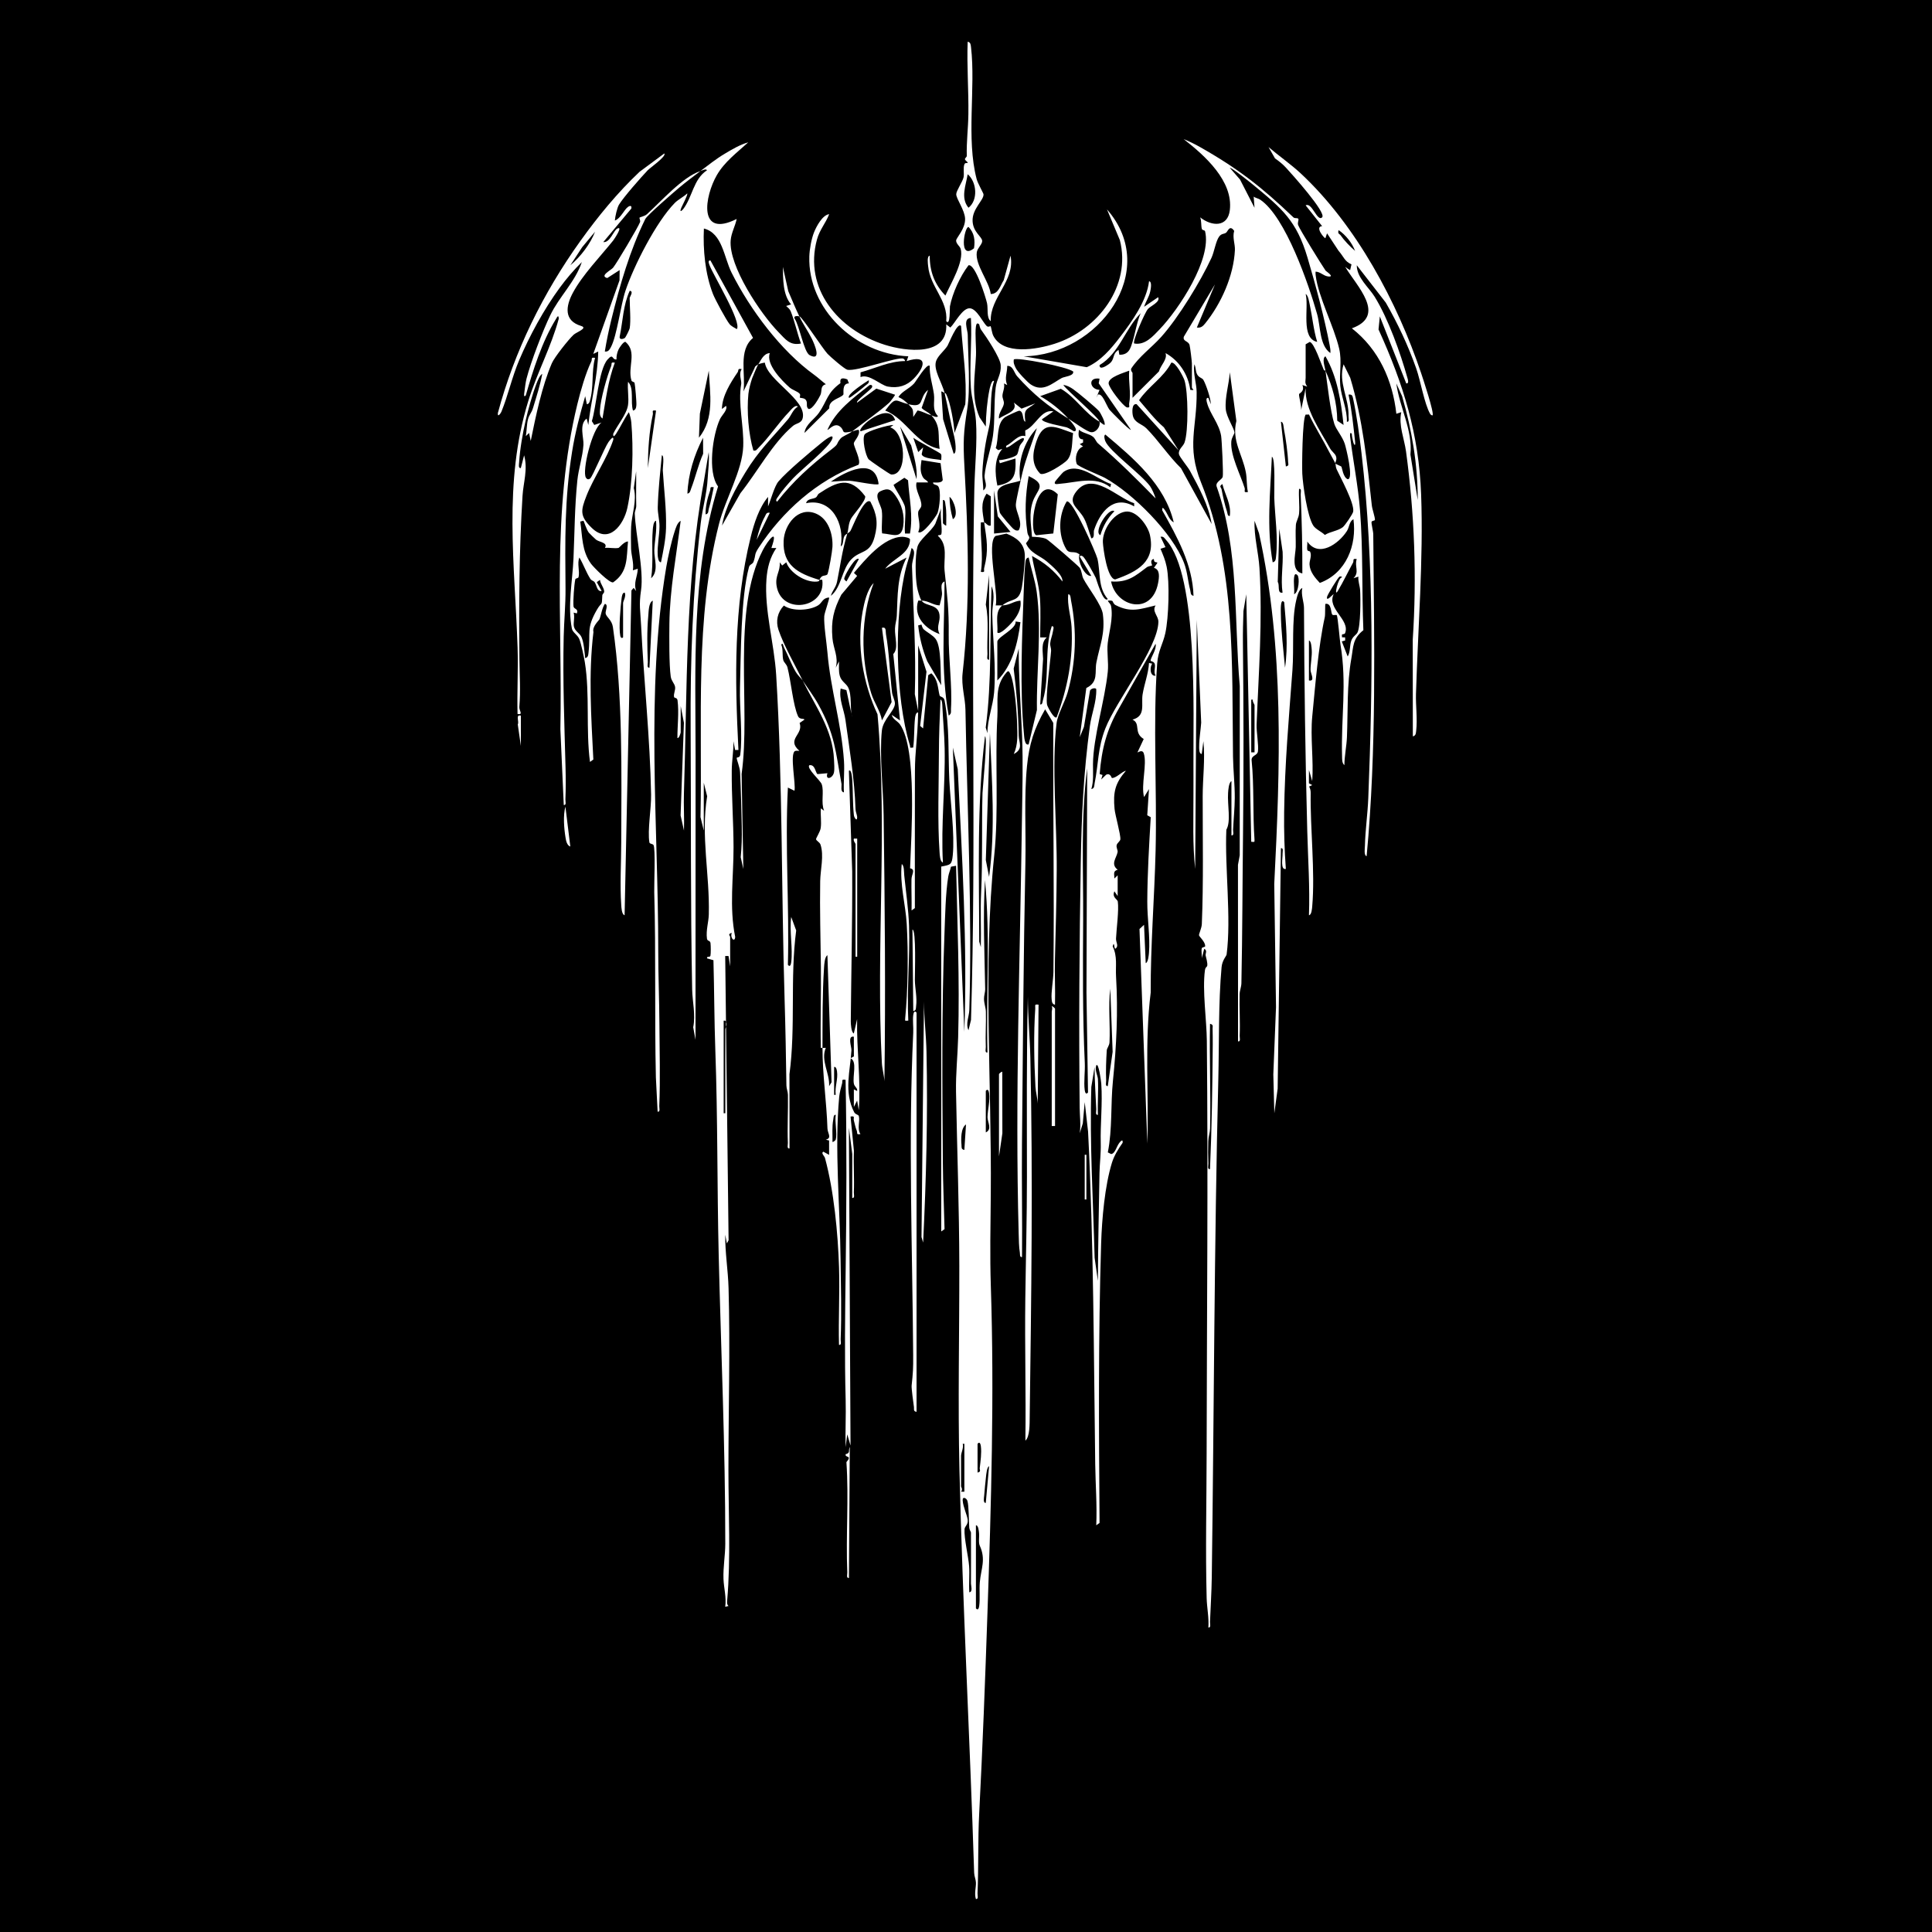 <svg viewBox="0 0 2048 2048" xmlns:xlink="http://www.w3.org/1999/xlink" version="1.1" xmlns="http://www.w3.org/2000/svg" data-sanitized-data-name="Шар_1" data-name="Шар_1" id="_Шар_1">
  
  <rect x="0" y="0" width="2048" height="2048" fill="#808080" stroke="none"/>
  
  <defs>
    <style>
      .st0 {
        fill: #fff;
      }

      .st1 {
        fill: none;
      }

      .st2 {
        clip-path: url(#clippath-1);
      }

      .st3 {
        clip-path: url(#clippath);
      }
    </style>
    <clipPath id="clippath">
      <rect height="2155" width="1910" y="-54" x="69" class="st1"></rect>
    </clipPath>
    <clipPath id="clippath-1">
      <rect height="2155" width="1910" y="-54" x="69" class="st1"></rect>
    </clipPath>
  </defs>
  <g>
    <rect height="2047" width="2047" y=".5" x=".5"></rect>
    <path d="M2047,1v2046H1V1h2046M2048,0H0v2048h2048V0h0Z"></path>
  </g>
  <g class="st3">
    <g class="st2">
      <path d="M1418.99,265.95c5.36,6.14,6.41,11.25,13.62,14.31l-1.4,6.01c-.28.33-4.48-2.74-5.22-3.38l-6.99-16.93Z"></path>
      <path d="M847.5,335.36c3.01.92,24.43,34.03,29.75,39.74,2.92,3.13,17.85,16.03,20.86,16.8,9.4,2.4,53.76-14.17,59.5-11.72.8.34,2.23,2.25,1.74,2.57-16.45.06-31.58,7.71-47.14,11.94l-.03,5.02c9.18-3.81,21.31,8.68,28.9,10.07,11.02,2.02,20.14-.81,27.69-8.57,11.51-11.83,15.65-25.96-7.66-18.44l1.73-5.06c-56.22-2.51-106.63-50.2-104.92-105.9.23-7.59,2.2-18.6,5.01-25.6,2.59-6.46,8.97-18.32,16.01-19.18-3.69,9.68-10.06,16.36-12.92,26.85-14.12,51.85,22.31,95.97,71.99,111.64,22.54,7.11,66.85,12.56,65.05-21.68l4.33,3.36c4.99-4.66,12.89-21.14,20.91-20.39,7.24.68,13.65,15.09,17.65,18.79,1.62,1.5,3.91-.08,4.08.13.68.83,1.48,7.28,2.81,9.96,10.57,21.31,46.52,14.64,64.99,8.74,46.44-14.84,81.66-61.77,69.24-109.99l-13.63-32.5c57.29,65.41-9.39,154.71-88.24,155.75l66.83,11.55c14.91-6.66,25.68-19.44,35.29-31.99,12.81-16.73,28.2-38.25,30.72-59.13,3.43.36,1.72,8.54,1.31,10.59-1.21,5.98-4.78,10.85-6.55,16.49l14.85-10.15c2.67,4.93-8.02,9.32-10.76,12.42-3.33,3.78-16.74,34.57-14.59,36.65,11.58,2.04,19.95-7.72,27.11-15.2,20.25-21.15,55.33-74.28,48-103.81-.31-1.24-2.98-.96-3.38-2.38-1.03-3.69-.24-8.55-1.81-12.33,12.3,9.8,29.26,10.67,31.44-7.62,3.68-30.87-26.32-57.73-48.93-75.32,5.48,2.19,11.79,5.27,16.9,8.16,40.6,22.9,66.29,43.05,99.42,74.78,1.61,1.54,4.47.17,5.22,1.59.73,1.4-1.17,3.83-.13,6.73,1.64,4.58,24.86,42.12,29.11,48.24.38.54,10.45,7.1,2.44,6.06-4.85-.63-8.22-5.04-13.14-5.06-.12,1.35-.02,2.69.14,4.06,2.63,22.33,19.47,54.18,24.87,77.49,3.15,13.59-.08,26.35,1.21,39.47,1.18,12.06,7.41,25.41,6.99,38.1,3.03.4,1.66-3.86,1.73-5.9.63-19.01-11.21-35.95-5.22-55.02l7.03,14.32c13.29,43.94,17.96,89.75,22.88,135.27.43,4,3.5,12.72,3.3,15.33-.08,1.03-3.24.76-3.57,2.11-.43,1.74,1.77,9.81,1.8,13.12,1,113.82,3.65,227.88-7.02,341.23-3.14-.57-1.86-8.63-1.81-11.07.39-16.41,2.92-34.11,3.57-50.59,4.66-118.34,6.6-248.16-7.2-365.56-2.25-19.15-4.95-39.34-8.98-58.17-.64-2.98-1.33-4.31-4.78-3.82,3.44,16.34,5.18,33.28,6.98,49.97.46,4.28-.79,4.55-1.98.22-.78-2.84-1.39-5.75-1.52-8.7-2.35-2.78-1.9,1.95-1.73,3.33,3.17,25.93,8.42,51.83,10.46,77.92,3.25,41.59,1.82,85.09,3.53,126.96-11.57,9.18-10.44,17.03-12.74,29.98-4.85,27.33-3.54,55.28-4.68,83.5-.37,9.25-2.67,19.94-2.69,29.55-2.65-2.12-2.37-6.26-2.46-9.25-1.25-41.29,5.35-76.86-1.73-118.73-.7-4.15-2.81-29.87-3.93-31-.56-.56-3.66.34-4.57-.43-1.91-1.63-.56-12.62-7.41-11.55-.53.63-.07,11.38-.68,14.1-6.82,30.78-10.12,72.81-13.3,105.25-2.13,21.78,1.56,46.44-.03,68.54l-3.46-11.83-.06,14.14,3.56,1.93-3.36,1.55c1.27,2.08,1.72,4.42,1.69,6.81-.55,38.42,4.83,83.51,1.63,120.28-.18,2.05-.65,9.05-3.46,9.32,1.08-29.7-1-59.11-1.78-88.85-2.09-78.99-3.18-158.41-3.48-237.02-.02-6.14-3.43-14.16-1.76-21.16-3.99,2.12-5.55,9.2-6.49,13.17-4.99,21.2-2.29,51.11-3.99,74-3.78,50.86-8.14,99.35-8.8,150.6-.26,20.16.34,40.2,1.81,60.16-6.02,1.41-3.31-11.98-3.49-16.09-.09-2.06,1.32-6.29-1.73-5.9l-3.46,254.87-3.53,26.13-1.07-41.17,2.85-71.3-1.87-130.52c6.33-123.84,10.68-249.93-16.16-371.87l-4.72-13.17c-.67,16.49,4.21,33.88,5.2,49.95,3.42,55.64-.86,110.71-3.02,165.96-.31,7.84,2.42,22.52,1.38,28.68-.73,4.38-6.53,3.88-6.71,8.8,2.84,28.12,1.11,56.39,3.09,84.33.24,3.4-.25,2.66-3.45,2.53l-5.27-262.37-3,17.82c-.37,11.22-.67,22.58-.55,33.88.69,67.44.92,133.87.12,201.48-.62,52.41-.62,105.81-1.73,159.1-.08,4-1.79,7.71-1.89,11.71-.38,14.66.69,29.45.07,44.1-.09,2.06,1.32,6.3-1.73,5.9l-.09-187.12,1.87-10.18.04-179.43c-6.16-70.63-.52-143.81-24.58-211.68-1.18-4.92,5.71-6.79,6.54-10.22.76-3.12-1.01-39.24-1.72-43.36-2.29-13.16-11.75-23.13-14.88-34.69-.45-1.66-1.76-5.94,1.33-5.51l2.64,6.78c.02-5.83-5.02-20.82-7.89-25.8-1.29-2.23-4.67-2.23-6.62-5.87-1.85-3.46-1.21-7.55-2.97-10.69-1.56,9.58,2.34,20.02,2.45,29.46.42,37.57-10.93,57.09,4.64,95.76,36.87,91.53,32.66,192.37,33.9,290.46.18,14.41,1.95,29.36,1.86,44.04-.07,10.7-1.29,22.8-1.77,33.79-.09,2.08,1.32,6.28-1.75,5.9v-57.56c-2.91,1.51-3.37,9.7-3.57,12.63-.84,12.61,3.28,30.17-1.83,38.88-1.77,39.83,5.39,93.6.28,132.26-.22,1.69-4.68,6.11-5.34,13.47-3.43,37.95-2.5,80.11-3.45,118.53-4.37,176.2-4.53,352.42-6.93,528.08-.22,15.86-1.27,31.53-1.88,47.44-.08,2.05,1.3,6.3-1.73,5.9.72-10.5-1.54-20.84-1.82-31.21-1.34-50.51-.1-102.27-.03-152.39.21-147,1.68-291.74.22-438.49-.22-22.06-4.9-53.21-2.02-74.62.83-6.19,4.86.05.79-15.46-.58-2.2,2.19-5.35-1.54-7.27l-2.59,10.14c.4-3.35-.79-7.6,0-10.71.33-1.31,3.49-1.13,3.56-2.1.32-4.75-6.31-10.13-6.49-11.7-.17-1.53,2.81-7.59,2.98-11.82,1.83-45.14.87-90.32.91-135.49.02-19.44,2.73-38.93.75-58.39l-1.75,13.52c-3.16-.06-2.72-6.39-2.72-8.37-.02-7.91,1.62-16.89,2.14-24.85l-4.67-108.96-1.71,264.07c-2.87-26-1.77-52.53-1.84-78.78-.03-10.57.09-21.37,0-32.02-.42-51.8,5.38-199.96-28.91-237.78-1.75-1.93-2.68-4.19-5.96-3.52l5.22,11.01-5.26,1.7c2.75,6.7,5.05,11.83,6.52,19.08,3.35,16.45,2.18,53.99-1.43,70.45-2.54,11.57-7.64,18.48-8.63,32.26-4.59,63.44-.09,133.98-1.66,198.26-1.23,50-5.4,100.31-5.2,150.43-6.62,53.05-1.9,106.68-3.56,160.07l-8.31-227.49,4.81-4.42,1.78,40.62c2.61-.78,3.27-8.73,3.46-11.02,1.35-16.65-1.88-36.6-1.8-54.22.14-30.19,1.93-59.81,3.67-89.45l-3.7-2.09,1.83-27.73-5.21,8.46c-3.48-12.86,3.44-34.78-.29-46.27-1.57-4.84-6.28-.68-6.7-1.12l6.62-14.17c-11.13-6.69-2.82-16.33-11.9-20.53,14.4-3.88,8.99-16.29,10.73-26.87,1.87-11.32,6.09-21.59,6.78-33.23l3.45.81c-2.69,2.99-2.79,13.6,3.52,12.72-2.34-4-.06-8.6-.75-11.97-.75-3.67-4.64-2.96-4.55-4.13.25-3.19,6.76-12.27,5.29-17.73l-38.72,68.27c-13.16,22.65-18.55,43.93-20.52,69.81l3.02,1.01-1.44,4.77,5.25-5.06c4.67-2.21,5.64,3.47,6.15,3.48,4.68.12,10.51-6.78,14.84-7.7-11.63,13.39-13.7,22.89-12.07,40.43.63,6.74,6.65,27.5,6.14,32.34-.2,1.87-3.27,3.78-3.85,5.85-.79,2.81,1.33,5.48.94,7.6-1.19,6.38-7.78,12.64.08,18.73-5.3,1.41-3.45,4.79-3.47,9.29l3.46-3.37v21.99l-3.46-5.06c-2.88,6.39,3.28,8.42,3.61,10.88,1.26,9.31-1.41,28.73-1.89,39.09-.21,4.42,3.45,8.16-.87,10.96-1.21-.22-.94-9.39-2.67-2.51,5.23,10.8,2.88,20.83,3.57,32.13,2.23,36.94.41,73.76-3.29,110.15-2.59,25.5-.49,51.17-5.44,76.05l3.53,1.78c4.31-.54,5.67-8.09,8.69-11.89,1.15-1.45,4.02-4.79,3.46-.04-4.57,6.48-9,13.61-11.34,21.19-7.55,24.52-10.62,59.67-11.42,85.39-3.05,98.89-2.43,197.44-1.69,296.38l-3.49,2.5c.94-21.61-.81-43.34-1.1-64.88-1.56-116.92-1.63-235-7.57-352.47l-3.55-31.24-2.05,22.57-3.22,10.43c1.3-9.31,0-18.16-.09-27.01-.94-86.75-.33-173.79,1.18-260.49.88-50.29,2.88-93.72,9.61-143.97,1.75-13.1,7.19-25.69,6.79-39.14-.27-2.14-6.47-.95-6.72,1.97l-6.33,37.88-4.46,10.92,6.97-52.12c13.26-6.42,8.67-16.94,10.72-27.24,3.71-18.65,9.42-30.12,6.84-51.01-1.22-9.9-16.05-28.59-20.64-37.57-1.84-3.59-1.47-7.71-3.82-11.53-1.22-1.98-33.39-29.75-35.57-30.69-4.31-1.85-10.42-2.11-15.15-2.28-.75-13.31-3.49-23.97.88-37.22,4.24-12.86,16.16-17.47-4.36-27.09-3.55,20.48-4.38,39.01-1.37,59.72.82,5.62,4.86,3.66-1.48,11.46,4.26,10.44,14.74,13.08,22.1,19.33,5.66,4.82,17.26,14.58,16.56,21.2-9.19-11.95-18.92-19.88-32.32-27.08,2.45,15.07,7.41,29.6,8.49,44.96.96,13.67.18,27.75.21,41.37l7.01.02c-6.51,5.58-4.06,14.93-3.93,22.76l-3.05,48.32c2.53.4,2.42-2.98,2.93-4.73,7.25-24.65,1.25-53.55,9.3-78.2,3.19-.39,1.52,3.61,1.26,5.45-.58,4.1-2.58,8.61-2.9,12.59-.23,2.88,1.13,5.43.96,7.91-.77,11.35-6.15,49.41-4.22,57.5.43,1.78,7.41,15.51,10.1,13.04,11.66-31.09,17.61-62.39,15.82-95.72-.61-11.28-4.77-23.03-3.55-34.62,2.61-.31,2.58,4.53,2.95,6.42,6.4,32.2,5.31,65.56-3.47,97.21-2.76,9.93-10.69,23.9-11.78,32.6-5.55,43.93.44,109.28.1,155.89-.23,31.43-1.02,63.13-1.88,94.63-.44,16.07.49,32.25.05,48.32-3.26-.69-3.28-3.36-3.55-5.96-.73-6.85,1.8-20.53,1.89-28.64.98-88-.59-176.31-.14-264.11l-8.64-14.45c-11.59,20.13-16.94,36.96-19.23,60.1-3.27,33.1-1.01,68.19-1.69,101.62-2.04,99.64-2.76,200.36-3.64,299.5-.35,39.79.43,79.63.05,119.41-2.77.43-1.97-3.04-2.31-4.9-.98-5.39-1.07-13.8-1.23-19.53-3.97-146.69,1.53-293.02,3.47-440.32.39-29.76,1.32-58.29.1-87.98-1.26-30.75-3.59-61.47-3.54-92.23l-5.34,21.19c2.99,23.59,4.95,47.22,5.36,71.04.13,7.37,5.19,14.16-5.23,19.49,4.58-10.01,3.86-20.48,3.55-31.39-.34-11.76-2.6-44.14-7.38-53.79-1.25-2.52-1.81-3.67-4.02-1.14-12.71,14.56-8.63,29.74-9.56,46.6-2.71,48.68,1.69,99.13-3.35,147.41-11.99,114.74-2.6,241.41-3.63,358.76-.3,34.72-1.03,64.67.06,98.12,3.74,114.95.36,230.24-3.57,345.39-2.42,71.02-5.11,142.27-8.79,213.25-1.46,28.16-.57,56.52-1.76,84.64-.09,2.06,1.32,6.29-1.73,5.9-1.91-5.85.33-12.54.03-17.68-.19-3.35-1.76-6.51-1.87-10.18-4.52-142.35-12.19-284.29-15.58-426.74-1.72-72.27-.04-144.03-.15-216.6-.1-61.31-2.38-123.28-3.49-184.47-.35-19.27,1.72-38.43,2.26-57.72,1.71-60.84-.89-121.07-2.2-181.9l-5.4,1c-.69,3.51-2.32,6.91-2.89,10.44-2.89,17.69-3.3,42.14-4.01,60.44-3.06,79.23-2.29,162.58-1.73,242.21.17,23.67,1.26,47.28,1.8,71.08l-3.48,2.49-.04-386.79c9.96-1.95,11.23-1.84,12.24-11.89,2.25-22.41-2.5-56.46-3.63-79.55-1.35-27.61.31-57.09-5.06-84.68-.83-4.27-4.78-3.41-5.29-5.4-2.02-7.97-1.4-16.31-8.71-23.36l-3.29,1.93-5.48,56.5-3.12-2.7,6.73-57.44-8.83-27.89v69.41l-3.53-17.69c1.44-45.53-1.66-90.53-3-135.6-.19-6.48,5.34-15.82-.44-19.36-1.45,6.98-4.1,13.68-5.84,20.59-12.91,51.42-11.53,137.55,4.02,188.52.75,2.47-.97,2.97,3.54,2.47,1.33-10.11.85-21.25,1.92-31.16.17-1.63.77-6.37,3.32-6.07-.24,13.25-1.27,26.39-2.37,39.5-1.04,12.43-1.02,18.1-1.06,30.64-.12,45.75-.02,91.5-.05,137.25l-3.49,2.5c.23-10.99-.32-22.07-.09-33.07.11-5.36,4.67-10.32-1.49-11.65,1.16-33.65,7.77-126.01-10.68-152.46-2.44-3.49-7.88-5.63-8.74-10.16l8.74,5.91-7.12-70.37c5.76-5.87,1.51-17.31,1.81-27.05.15-4.82,1.69-8.87,1.9-13.39,1.01-21.61.16-41.61,10.41-61.84l-22.72,11.82c8.28-11.07,26.13-15.22,26.35-31.07-.39-1.85-6.28-2.78-7.96-2.77-20.13.09-40.02,24.8-51.51,38.24l3.41,3.23-16.78,19.93c-8.2,15.96-11.02,27.55-9.41,46.09.98,11.25,6.72,19.87,3.49,31.34l3.46-6.75c.06,5.14-.53,10.18.84,15.28,1.54,5.72,6.67,8.2,8.66,11.93,4.62,8.68,1.74,22.29,4.48,32.03l-6.12-28.8-6.09-1.65c-2.01,11.51,3.58,22.44,5.06,33.16,4.33,31.46,9.68,62.93,10.68,94.62.09,2.87,1.49,5.62,1.77,8.47-.06,5.6-3.23.26-3.46-1.75-1.38-12.07-.88-26.48-1.84-38.84-.05-.63-.85-10.84-3.49-8.48l3.51,106.64c.27,52.57-1.05,106.2-1.5,159.03-.02,2.34.46,11.71,3.22,12.78l3.5-15.21c-.67,32.3,4.13,64.28,1.75,96.48l-1.75-10.14-3.46,6.75v-18.63s3.46,1.71,3.46,1.71c.61-3.24-2.75-4.23-3.43-7.66-1.65-8.22,3.86-23.56-3.56-27.04l3.56-1.93-.05-20.91c-7.04-1.28-2.34,10.8-2.54,14.44-1.2,21.41-8.31,44.03,2.93,65.66,1.27,2.45,4.48,2.48,4.9,4.03,1.43,5.3-2.12,13.48,1.71,19.11-4.98.89-2.86-1.17-3.93-3.71-1.49-3.54-2.01-7.13-3.05-10.74-.78-2.69,1.9-5.02-3.5-4.14l3.56,36.31c-.58,14.67.55,29.45-.07,44.1-.09,2.06,1.32,6.3-1.73,5.9l.05-46.61-3.55-27.85,1.71,336.86-3.46-11.83-1.75,13.53c-.44-16.62.5-33.36.05-50-1.23-46.03-.62-91.04,0-136.98.91-67.62,1.22-134.67-.08-202.36-5.03-.82-2.88,1.07-3.72,3.92-1.13,3.84-2.69,10.21-3.05,14.06-5.08,55.26.88,116.39,1.44,172.39.28,27.95,1.27,56.86.09,84.73-.09,2.06,1.32,6.3-1.73,5.9-.73-27.34.91-54.86.03-82.2-1.16-36.39-5.41-80.93-14.88-115.89-.58-2.15-4.56-5.22-1.78-6.74l6.12,3.37v-15.24s-3.51-.82-3.51-.82c6.85-1.77,1.95-6.67,1.78-11.88-.94-28.59-5.36-57.83-5.25-85.47.74.31,2.41-.22,3.49.02-5.7,13.39,4.36,26.78,3.51,40.6l2.6-4.2-4.39-134.6c-2.89,1.54-3.35,9.68-3.55,12.62-1.86,28.01-1.57,57.44-1.68,85.56-.7-.29-2.16.78-1.77-1.02-.57-28.22.42-56.42.09-84.54-.35-30.49-1.27-60.78-.75-91.24.21-12.09,4.21-27.03.33-38.68-.84-2.53-4.39-4-4.71-5.66-.22-1.13,4.29-7.74,4.91-11.77,1.01-6.63-.41-14.24.17-21l3.47,2.57c-3.62-8.71.17-19.92-2.52-28.07-1.32-4.01-16.36-16.85-13.19-20.21,6.3-1.11,6.39,7.83,8.65,9.42l10.57-.95c-2.63,7.92,5.63,5.66,6.94-.9.72-3.62.19-9.52.03-13.49-1.3-31.84-19.69-56.42-33.18-83.81,5.37,8.12,11.75,16.51,16.64,25.36,17.63,31.91,18.2,49.81,24.44,83.91.45,2.45-1.43,8.71,2.59,9.23-.56-10.88.79-22.24.09-33.07-2.56-39.15-14.3-76.57-17.53-115.07-.88-10.49-4.05-30-3.38-38.77.27-3.56,5.87-18.7,5.09-19.62-6.93.38-7.27,5.57-11.55,8.25-8.84,5.55-27.44,6.7-36.36.25-6.8,7.13-8.77,16.59-5.72,25.69,5.44,16.21,17.79,37.8,25.69,53.83-1.67-2.52-5.01-5.22-7.28-9.04-4.77-8.02-8.34-17.98-12.79-26.57-.62-1.19-.85-5.17-2.68-2.46,2.22,5.16.85,11.72,2.19,16.51.67,2.41,3.53,4.3,4.39,7.6,3.76,14.41,5.93,40.27,11.23,51.76,1.85,4.02,6.7,1.88,6.71,3.68l-5.06,3.49c4.49,12.29-14.56,17.06-.2,29.5-1.48.12-3.65-.39-4.83.33-5.48,3.36,1.21,35.17-.42,42l-6.97-3.37c-3.2,62.46,1.62,125.08,0,187.89,2.16,2.75,3.16-.03,3.49-2.5,1.96-14.88-2.01-32.93.01-48.27l5.29,14.32c-6.63,50.57-.38,101.74-7.13,152.35l.05,78.78c-3.04.4-1.64-3.84-1.73-5.9-.69-16.89.36-33.95.08-50.87-.06-3.44-1.58-6.61-1.63-10.02-.44-30.44-.99-60.88-1.93-91.51-3.47-113.75-2.03-230.78-8.92-343.64-2.05-33.51-12.74-68.63-10.3-101.54.89-12.02,3.65-22.97,10.48-33.02l-5.26-.02c8.12-23.16-3.95-7.69-9.07,2.22-33.4,64.69-12.47,166.68-22.5,237.33l1.84,100.71-2.77-12.52c1.06-10.68,1.36-21.59,1.11-32.4-.43-18.81-.88-38.62-1.79-57.57-.27-5.56-3.51-12.89-3.6-15.13-.04-1.12,3.26.05,3.73-3.29,2.79-19.97-.84-49.81-.24-71.31.98-34.93.76-95.69,9.56-127.92.81-2.98,3.81-2.77,4.78-5.51,2.84-7.98.36-7.16,5.51-15.01,25.25-38.5,61.44-71.08,105.8-87.87,3.06-4.68-5.08-19.03-4.98-22.66.06-2.45,7.22-8.72,5.23-14.33-2.49-.13-4.65,1.19-6.98,1.68,12-9.24,28.5-20.76,39.32-30.48,1.15-1.03,6.5-8.08,6.12-8.44l-19.82-6.48-20.37,14.91c-1.92-1.83,14.73-13.88,15.71-16.09.93-2.09-.42-3.19-2.58-2.5-17.19,13.67-35.76,26.87-44.58,47.38.87.91,7.14-8.16,13.2-3.53,6.21,4.76-.29,8.04,13,5.22-4.02,3.09-10.19,5.02-12.3,7.54-5.59,6.66-.64,4.67-10.27,12.02-21.38,16.33-40.5,33.76-56.95,54.91-2.53-1.24.28-4.14,1.21-5.6,3.59-5.64,10.76-13.8,15.45-18.9,8.75-9.52,39.04-33.19,41.87-42.4,2.03-6.59-9.82,3.12-11.29,4.31-11.92,9.71-36.54,30.28-45.81,41.11-4.31,5.03-8.24,19.91-11.06,26.55v-10.14c-9.56,11.49-14.77,27.91-18.35,42.3-18.29,73.61-16.84,150.99-13.06,225.99l-3.53.02-1.72-9.29c.13,10.38-1.75,20.84-1.83,31.2-.21,27.2,1.84,54.2,1.9,81.29.06,31.63-4.67,63.33,1.72,94.84-.17,6.38-5.78,1.48-3.58-4.2-4.87,1.26-1.73,3.25-1.73,4.23v31.32l-1.74-11h-3.51s3.59,301.27,3.59,301.27l-1.84,3.43-1.72-9.3c-.25,18.75,3.01,37.69,3.53,56.6,1.77,63.91-.13,129.1-.14,193.15,0,45.04,2.55,93.36-1.3,137.62-.21,2.4-.49,4.27,1.35,6.24l-3.45.81c1.43-10.01-1.5-19.96-1.84-29.54-.45-12.65,1.89-25.01,1.9-37.24.07-102.19-4.55-204.32-6.99-306.56-1.72-72.17-.95-144.34-3.56-216.5-1.15-31.78-1.11-63.83-2-95.54l-6.73-1.94c-.75-2.79,3.03-.73,3.53-2.76.54-2.2.43-10.84.09-13.42-.42-3.23-3.35-1.61-3.77-4.85-1.16-8.88,1.75-17.35,1.96-25.44,1.09-42.78-8.64-82.75-1.76-125.42l-3.56-14.31v50.79l-3.48-14.4c2.15-103.43-6.27-209.58,19.69-311.01,6.73-26.3,24.66-56.16,25.61-81.99.81-21.89-5.78-45.11-2.14-66.04.63-3.61-3.02-10.55.51-15.79-4.75-1.02-2.98,1.39-4.32,3.35-7.62,11.19-16.46,25.15-16.63,38.95l4.36-3.38c2.02,4.3-4.45,9.84-6.43,14.08-7.83,16.75-13.36,56.33-2.03,71.36-28.6,92.99-23.85,190.88-23.83,286.02.03,100.19-.13,200.41-.08,300.58l-2.43-13.32c2.69-13.36-.86-27-1.11-39.94-1.82-91.86-1.08-184.29-1.61-276.07-.43-73.76,2.13-144.57,10.65-218.1,1.98-17.11,6.5-30.86,7.41-47.9.49-9.17,1.92-18.37,1.08-27.63l-5.2,31.33c-19.96,108.46-17.47,219.89-21.06,330.02-.43,13.25.48,26.61.05,39.84l-3.59-16.08,3.52-98.2-3.41-17.75v27.93c0,.34-1.63,6.6-3.48,5.92-.06-13.1,1.81-26.82.13-39.89-.41-3.16-3.4-2.23-3.68-3.56-.74-3.62,1.69-7.16,1.06-10.82-.62-3.57-3.94-6.18-4.59-10.81-1.8-12.77-1.56-41.89-1.42-55.82.37-36.75,7.51-72.87,11.96-109.3-3.6,1.8-5.31,7.95-6.47,11.49-3.31,10.08-6.98,26.64-8.76,37.21-22.24,131.97-8.45,273.39-8.56,407.24-.02,25.48,1.1,51.88,1.22,76.35.15,28.88,1.08,59.48-.13,88.16-.09,2.06,1.32,6.3-1.73,5.9l-1.85-36.31c-1.5-65.76.14-130.95-1.74-196.38-.23-8.07,1.52-46.66-.83-50.06-.88-1.27-4.03-1.03-4.31-2.71-2.14-12.98,2.08-36.18,1.81-50.63-1.1-59.69-7.63-119.76-10.6-179.37-.8-16.06-2.42-21.31-.06-37.34,3.12-21.26-5.82-58.91-6.64-81.13-.09-2.44,1.63-5.44,1.55-8.44-.31-12.14.08-24.33-.1-36.46l-2.5,17.77c3.46,13.75-2.09,27.52-2.8,40.71-.31,5.7-.28,17.74-.07,23.64.27,7.55,3.12,14.95,1.9,22.82l5.21-1.69c-.34,8.73-4.74,14.44-1.75,23.69l-2.6-3.37-2.38,2.68-7.26,344.34c-3.16-.87-3.36-8.35-3.55-10.93-1.48-20.73-.05-44.99,0-66.16.18-74.08,1.85-154.72-8.83-228.31-1.11-7.68-6.76-10.4-7.69-14.31-.63-2.66,3.28-9.59-.87-10.37-3.27,5.04-3.92,12.03-5.78,16.47-.45,1.07-7.84,7.64-6.3,13.32-5.43,44.89-2.36,90.17-.11,135.22l-3.56,2.56c-4.52-34.14,0-71.92-5.44-105.61-.88-5.43-3.99-20.3-5.93-24.74-2.05-4.7-7.01-6.84-7.83-11.04-4.72-24.13.66-50.19,1.71-74.34,1.22-28.11,1.22-54.36,4.07-82.55,1.26-12.48,5.65-25.12,6.49-37.83.5-7.52-4.92-21.75,3.41-27.85l1.75,6.76c2.85-26.14,10.09-51.49,10.49-77.85l-5.24,2.54,27.82-78.02.13-10.86-13.12,8.44c-8.57-2.22,3.98-8.32,6.17-10.96,3.73-4.48,26.45-42.74,28.57-48.3.64-1.67-.97-4.19-.51-4.81.39-.51,5.47-1.48,7.79-3.57,14.63-13.16,37.97-39.74,56.75-45.76-7.13,5.38-16.03,12.08-22.74,17.75-5.73,4.84-33.74,29.06-35.73,33.11-16.25,33.05-26.91,69.96-35.8,106-2.78,11.28-5.23,22.9-7.09,34.42,3.66.53,5.08-2.02,6.49-4.7,6.39-12.05,10.22-44.08,15.37-59.59,8.79-26.43,32.65-73.23,52.32-93.21,3.62-3.67,9.34-6.41,13.17-10.08.98,1.14-5.18,12.61-6.23,15.11-1.19,2.85-1.66,5.44,1.8,1.74,10.08-12.98,10.79-31.83,25.41-41.41-1.12-2.02-5.2.28-6.98.85,8.02-6.05,16.72-12.97,25.67-18.3,7.74-4.61,16.23-9.7,25.01-12.15-11.85,10.83-25.06,20.59-33.22,34.67-12.94,22.31-20.51,67.34,20.97,46.57-1.57,7.65-5.69,14.66-6.36,22.58-2.3,27.23,31.72,78.09,50.92,97.64,7.19,7.32,11.79,14.22,23.61,11.81-3.92-10.49-6.81-24.2-10.93-34.26-.98-2.4-2.95-3.83-4.79-5.52l5.23-1.68c-8.8-10.14-8.49-26.95-8.71-39.78l5.73,25.74c3.81,8.89,7.55,18.03,11.73,26.73-1.37-.42-6.49-1.03-5.03,2.31,5.14,7.4,9.86,35.53,15.93,38.78,13.22,7.07,5.19-11.68,2.29-17.47-4.08-8.18-9.02-14.95-13.19-23.62M1410.23,374.29c.35-2.92-.23-5.69-.77-8.55-5.33-28.2-15.15-64.69-23.39-92.46-11.7-39.45-26.89-52.03-57.94-77.61-2.41-1.98-23.4-18.8-24.47-17.75l10.8,12.37,15.38,29.95-.87-11.84c2.07,1.63,4.75,1.81,7.03,3.35,26.81,18.18,51.42,90.14,60.18,121.15,3.8,13.47,2.41,33.15,14.06,41.38M803.81,386.14c2.74-3.82,5.29-11.45,12.23-11.83-4.44,11.43,12.37,28.89,20.93,36.42,3.2,2.81,8.54,4.08,10.72,6.69,1.2,1.43-.18,3.79.13,4.01.95.71,3.91.2,5.82,1.92,3.49,3.15-.18,7.58,3.5,10.18,4.18.77,10.98-11.6,12.56-14.88,1.93-4-.61-9.65,5.76-11.34-4.33-3.19-7.99-6.83-12.39-9.99-35.43-25.5-68.02-69.34-87.54-108.21-8.16-16.25-9.66-41.93-29.38-46.86-1.06,22.51,1.33,48.09,9.62,69.39,2.25,5.77,14.01,27.59,17.64,32.01,1.7,2.07,5.25,3.84,7.66,5.25,5.49-7.38-24.96-57.16-28.89-67.65-.6-1.59-2.3-5.51.92-5.13l45.15,82.11c-16.04,13.13-7.54,38.56-10.16,56.69l11.87-24.94c.22-2.14,3.33-3.12,3.84-3.83-.57.58-5.89,12.99-6.51,14.85-1.53,4.54-3.49,11.81-3.96,16.48-1.84,18.41.09,42.42,5.25,60.08,2.91.63,3.53-.92,5.19-2.57,11.28-11.18,21.72-27.06,33.19-38.95,1.65-1.71,6.14-7.55,8.77-5.04-5.42,3.31-6.95,9.43-10.47,13.55-17,19.92-31.08,33.12-45.1,56.2-10.5,17.28-21.31,36.58-24.79,56.38l19.55-34.37c17.49-21.91,34.22-53.32,55.69-71.32,3.61-3.02,9.11-2.49,10.36-8.62,3.9-19.22-37.48-39.68-40.19-58.36-.28-.25-6.64,1.35-6.98,1.7M1200.53,395.45c.12,8.74-.09,17.51,0,26.24l27.98-27.92c1.85-6.81,9.31-12.85,6.99-19.48,14.48,7.95,24.06,22.8,26.22,38.93,6.25,1.01,1.73-.83,1.73-2.54v-25.39c0-2.16-1.83-17.4-2.49-19.63-1.33-4.49-7.49-3.63-6.03-8.78l32.98-55.39-19.2,45.7c4.18.64,6.37-1.31,8.73-4.23,17.13-21.15,30.3-50.63,31.61-77.88.3-6.28-2.8-13.32-.77-20.33-4.87-7.06-6.77.78-8.68,2-2.43,1.57-4.72.65-7.24,4.01-3.55,4.74-5.23,16.25-8.15,22.57-11.49,24.83-34.96,63.4-53.29,83.81-10.28,11.44-23.46,20.74-31.86,33.66-.58,2.59,1.47,4,1.48,4.63M667.49,348.05c1.4-8.25,0-22.98,0-32.16,0-.97,4.62-7.39.02-7.61-7,15.37-7.2,31.91-10.57,48.21-.88,3.69,3.14,3.28,5.37,1.78.99-.67,4.96-8.92,5.18-10.22M1396.27,362.43c-3.9-12.75-5.03-26.05-7.8-38.98-.64-2.99-1.62-10.34-4.42-11.78,3.71,14.27-5.57,46.94,12.21,50.76M1186.55,376c4.7.29,8.64-1.46,10.89-5.54,4.7-8.52,7.02-28.54,11.81-38.49-16.44,16.38-22.9,42.71-43.66,55.04-.27,5.99,7.7.44,9.58-.87,7.44-5.19,2.97-10.43,10.52-15.22l.87,5.08ZM1029.25,337.06c-8.91.22-3.48,12.69-3.41,17.7.33,23.43,2.98,57.22-.57,79.17-3.94,24.37-4.38,34.59-2.99,59.69,4.09,73.62,6.33,146.81-1.89,219.97-1.51,13.47,2.8,26.15,3.02,38.84,1.8,103.85,7.28,215.73,4.1,318.35-.21,6.68-4.1,14.4-.87,21.3l2.67-10.92c5.66-187.36-.26-375.44,3.5-562.05.47-23.3,3.29-50.29,1.75-72.94-.8-11.81-4.62-23.55-5.4-35.4-1.56-23.98,1.32-49.56.06-73.7M1037.97,343.83c-2.49-2.44-3.16.16-3.48,2.5-1.08,8.07.48,21.5.09,30.59-.96,22.32-5.64,43.76,3.83,65.54l6.56,9.71c.19-12.6,1.41-26.95,3.95-39.35.18-.89,2.29-10.9,4.83-8.86-5.05,14.3-2.04,35.21-5.31,48.76-3.51,14.52-6.25,30.88-7.09,47.69-.31,6.27,1.02,13.18,1,19.47,5.59-4.36.87-10.55,1.32-15.63,1.2-13.48,6.97-28.68,8.9-42.18,2.3-16.14.86-35.41,2.92-51.35,1.2-9.3,6.02-13.84,5.31-23.8-.56-7.84-15.35-30.02-20.84-37.45-1.29-1.74-1.74-5.39-2-5.64M1001.3,416.61c-.67-.5-3.29-1.96-3.48-1.69l1.91,29.45,11.18,36.53c3.96.04,1.32-15.22.72-17.59-3.94-15.46-6.65-31.13-10.33-46.7.3.22,1.04-.19,1.73,1.19,4.47,9.02,8.23,30.86,8.78,41.14l11.43-30.38c1.89-27.68-2.69-55.37-4.47-83.03-3.9-4.61-13.08,18.9-14.29,20.85-3.29,5.32-9.59,10.06-11.93,15.67-3.88,9.29,6.12,23.44,8.75,34.57M665.74,429.31c1.09-7.45-.79-16.83,0-24.55,6.72,6.65,2.34,21.26,5.26,30.47,3.1-.62,3.35-3.38,3.59-5.91.27-2.85-1.27-20.58-1.91-23.38-.26-1.17-2.86-1.16-3.28-2.5-4.46-14.23,6.35-30.05-6.3-40.99-2.15-.78-6.81,6.58-7.43,8-1.5,3.42-2.33,6.87-2.17,10.61-5.16.48-3.06-7.17-9.5.1-9.51,10.75-11.9,50.62-16.62,65.25l2.55,4.04,7.81-2.55c-10.12,6.33-21.01,51.8-16.62,58.49,1.13,1.72,2.54,2.3,4.47.84,2.63-2,15.13-32.48,19.47-38.7,1.18-1.69,2.47-3.19,4.09-4.51,1.32-.26,1.12,1.63.84,2.5-6.19,18.93-21.04,40.39-28.26,58.96-6.07,15.62-7.5,21.43,5.6,34.15,18.28,17.75,33.78-3.41,37.65-21.03,5.83-26.57,6.57-63.51,4.25-90.65-.3-3.48-1.39-7.73-2.59-11.02-4.97,6.97-8.8,15.52-13.37,22.6-1.11,1.72-3.61,5.21-3.22.28,4.36-9.22,14.24-20.51,15.7-30.5M1405.01,392.91c-.04-.1-1.34.02-1.83-1.06-2.42-5.3-9.99-28.42-14.8-29.4l-4.35,2.53v35.55c0,3.19-1.32,5.43,1.74,9.3l-5.22-1.68c2.88,6.54-3.22,8.78-3.46,9.57-.66,2.18,3.65,15.18,1.72,19.2l5.21-25.38c-.97,22.37,15.22,44.25,25.89,63.81,1.59,2.91,4.95,5.23,6.08,7.8,1.73,3.96-.78,7.03-.49,7.95-1.2-2.52-4.39-7.9-6.31-11.67-6.83-13.47-15.15-26.34-21.61-40.01l-3.55.08c-3.56,4.82-3.96,54.68-3.56,62.67.62,12.19,5.34,45.04,11.55,54.83,2.6,4.1,8.84,6.54,12.37,10.07,5.72-3.62,13.89-4.26,19.01-8.22,2.35-1.82,10.62-14.07,11.03-16.48,1.49-8.86-13.4-35.94-17.6-45.01-1.1-2.37-.85-5.24-1.33-6.26.35,1.15,5.69,2.64,6.52,3.71.47.61,1.78,11.36,6.59,13.18,6.7.28-1.87-33.78-3.12-37.57-2.62-7.93-9.17-15.08-11.08-21.11-4.16-13.13-7.26-41.52-9.38-56.4,7.35,16.61,12.35,34.04,12.5,53.07l6.71,4.49c-2.72-24.93-6.5-50.72-19.23-72.78-4.05,2.19-.53,11.34.02,15.22M1092.71,407.59c13,8.66,22.92-1.49,32.83-6.9,2.69-1.47,13.24-2.15,12.06-6.9-6.49-5.05-60.08-15.47-62.91-12.71-.61,3.62.55,5.93,2.03,9.03,1.91,4.01,12.38,15.08,15.99,17.48M1284.4,555.42c-3.05-19.47-13.54-38.94-23.03-56.39-2.31-4.24-11.18-14.76-11.64-17.62-.85-5.23,4.37-7.99,5.91-12.26,4.32-11.99,3.92-53.8-.07-66.07-1.1-3.38-9.35-19.76-13.95-18.63-8.17,15.83-24.3,25.17-34.16,39.78,8.6,9.88,16.5,20.4,26.31,28.75l15.68,24.57-44.58-49.08c-5.34-1.14-4.78,8.88-3.96,12.33,1.81,7.58,9.59,8.52,14.29,13.23,12.44,12.46,23.76,29.68,36.72,42.3l32.47,59.09ZM987.31,440.31c1.81.53,5.82,2.86,6.98.86-6.72-7.2-3.12-15.01-4.29-23.38-1.41-10.09-4.85-19.76-4.44-29.95-2.89-3.3-14.69,16.6-16.58,18.63-5.6,6.06-12.59,8.06-16.61,14.39,4.49,2.05,7.03,4.22,10.47,7.6-14.08-3.39-12.62-9.13-24.46,6.75,22.3,8.69,32.4,35.92,57.66,40.64-2.22-13.77,1.99-23.8-8.73-35.54M1132.37,443.7c-21.9-13.39-36.94-25.69-54.18-44.86-3.27-3.64-4.12-11.19-10.47-11-.01,7.41-3.16,13.01-.02,20.32l-3.47-1.72c1.13,4.48-1.41,8.99-1.6,12.89-.14,2.88,1.69,5.52,1.53,8.2-.27,4.62-6.21,10.56-5.17,16.17,6.64-4.88,20.28-7.36,15.73-16.92l8.14,6.41,14.55-5.58c-9.82,7.19-12.37,5.6-10.49,19.47-3.55-1.24-1.25-10.62-6.28-11.7-1.1-.24-13.66,5.68-15.29,6.88-9.44,6.95-6.32,22.67-9.84,32.73l2.55,2.16,4.41-1.27c-8.89,9.95-7.82,26.4-5.22,38.92,18.59-3.4,19.77-11.57,19.2-28.77l-16.62,5.04-.85-3.35c4.13.19,16.36-2.9,18.8-5.49,1.67-1.78,2.01-6.74,3.23-9.59.93-2.19,3.59-4.37,4.17-6.12,2.25-6.85-12.67,5.32-14.5,6.28-1.33.7-5.66,3.4-3.85-.34,6.5-3.03,12.62-12.43,20.1-10.15l-.18-5.99c11.3-4.75,16.91-22.92,29.92-20.25l-12.22,8.46c.05,3.56,22,7.3,26.17,8.47,2.31.65,7.43,4.2,7.88,4.19,6.6-.15-5.04-12.29-6.13-13.5,5.28,3.22,19.82,14.05,24.32,14.49,5.03.49,10.09-5.88,8.88-11.1,1.89,1.04,3.26,2.82,5.23,3.39,1.52-2.06-4.11-12.67-5.81-14.66-3.22-3.78-22.84-20.13-27.49-23.32-2.76-1.89-6.9-4.24-10.37-4.33,5.07,6.88,37.35,34.18,38.45,38.92-15.71-8.64-25.31-25.96-41.06-34.94l-21.85,7.83c10.64,5.98,21.61,14.71,29.7,23.72M740.91,464.01c16.81-21.05,11.61-46.57,10.45-71.09l-9.47,45.54-.98,25.55ZM1197.02,392.92c-5.94,2.35-21.99,6.79-21.85,13.37.09,4.54,14.98,23.81,19.27,25.54,4.22.74,2.07-1.89,2.53-4.25,2.22-11.43-1.02-22.95.06-34.66M1322.86,521.56c-1.55-6.71-.93-14.05-2.18-20.73-3.6-19.27-15.2-33.55-10.08-54.58l-6.94-51.64c-.81,12.59-5.41,26.56-4.28,39.19.73,8.26,8.86,20.27,9.2,24.57.13,1.63-3.05,5.28-3.36,9.81-1,14.87,9.64,34.74,14.18,49.21.81,2.57-2.01,5.08,3.46,4.17M899.87,406.4l-1.63-4.22c-9.83-3.8-6.94,3.68-7.39,4.01-14.13,10.25-13.68,18.09-22.67,31.31-4.65,6.84-14.26,12.16-15.42,21.44l26.31-26.15c-.79-9.05,11.61-10.34,14.9-14.43.77-.96-2.01-11.96,5.9-11.96M1165.58,401.39c-13.05-1.88-10.25,11.67-.01,11.86l-3.48,8.43,1.72-3.36c4.89-1.99,9.03,11.8,12.3,16.02,1.57,2.02,21.57,22.33,22.65,21.21l-34.07-49.23.89-4.93ZM899.95,421.69c.8.83,15.68-11.34,17.3-12.85,1.88-1.75,4.44-2.44,3.64-5.77-2.65,1.52-24.05,15.36-20.94,18.62M695.45,435.25c-5.37-.83-2.81,1.3-3.44,4.21-4,18.47-5.11,37.82-5.28,56.7l8.72-60.92ZM948.86,445.37c-6.64-20.74-40.54,7.98-36.69,11.86l36.69-11.86ZM1363.08,494.48c3.77-.91,2.44-2.36,2.37-4.68-.29-9.21-2.51-25.49-4.4-34.79-.43-2.11-.42-7.91-3.21-7.92l5.24,47.39ZM947.11,450.49c-5.59-.08-28.34,6.51-30.59,10.12-2.78,4.47.83,22.19,4.31,26.33.92,1.09,22.37,15.93,23.81,16.05,18.05,1.47,15.68-44.77-1.01-49.98l3.48-2.51ZM971.57,508.02c1.11-12.32-2.82-24.1-5.7-35.93l-11.74-19.92,17.44,55.85ZM1137.53,459.12c-18.34-6.25-31.06-14.41-38.85,8.65-4.15,12.28-5.73,24.33,3.99,34.36,4.7,2.83,25.61-10.81,28.73-14.52,5.93-7.02,4.79-20.01,6.12-28.5M1079.85,562.13c5.09-8.78-3.45-19.38-3.01-27.42.27-4.94,5.52-27.6,7.04-33.88,3.69-15.26,10.41-31.92,15.27-46.98-13.63,14.15-20.96,36.74-17.54,55.69-7.43,2.88-23.84,3.27-24.32,13.03-.16,3.26,1.64,18.06,2.63,20.94.69,2.02,12.89,16.31,14.84,17.54,1.85,1.16,2.6,1.76,5.09,1.09M1224.98,528.34c-19.7-20.19-39.71-40.03-61.14-58.41-1.89-1.62-2.87-5.04-5.13-6.88-4.22-3.44-10.79-3.75-14.99-7.49-.54,4.14-1.47,10.23,4.37,10.18v3.35s-3.48,1.68-3.48,1.68l3.48,2.54c-6.9,2.43-8.97,12.34-6.74,18.42,1.04,2.84,25.32,12.29,30.03,14.91,29.88,16.68,71.47,58.38,83.67,89.93,3.66,9.47,4.12,19.49,6.65,29.11.62,2.35-.02,5.28,3.48,5.93-1.02-33.25-17.17-62.11-33.16-90.6-.33-4.99,2-1.43,3.19.3,2.72,3.95,4.31,9.93,9,12.43-9.38-39.74-42.14-67.62-72.52-93.1-1.93.95-.7,5.27-.08,6.85,4.28,10.87,38.51,35.46,47.51,47.92,2.02,2.79,4.91,9.4,5.86,12.94M728.68,523.26c2.94-.48,3.13-3.3,3.97-5.45,4.51-11.56,7.49-25.21,12.71-36.78l-.1-16.99c-9.39,18.14-15.8,38.66-16.58,59.22M997.42,481.29c-.82-1.46-25.73-14.2-29.31-17.28l5.25,15.22,5.22-5.05-1.57,7.34c1.37,4.98,15.97,5,20.79,6.19-.17-2.05.65-4.6-.37-6.41M700.68,596.04c2.35-11.66,5.05-24.42,5.34-36.31.5-20.28-2.24-41.23-3.44-61.29-.13-2.08,1.96-15.8-1-15.83-1.78,18.1-3.85,36.91-4.33,55.03-.17,6.25,1.88,13.57,1.83,20.31-.07,9.86-2.48,20.79-1.88,30.49.12,1.91.57,7.61,3.48,7.6M1349.1,596.06c3.18-.64,3.25-3.33,3.54-5.86,2.36-20.35-1.14-42.42-1.88-62.63-.18-4.77,1.4-43.27-2.55-43.25-1.61,37.2-5.71,74.73.89,111.75M989.07,511.43c3.04.03,9.41.83,10.28-2.69l-2.3-17.76-20.21-3.28c-.72,6-1.9,11.16.85,16.96,2.17,4.59,4.55,3.52,6.13,6.73h-12.23c-2.09,8.06,5.62,17.28,5.07,24.66-.19,2.6-2.96,4.27-3.34,6.81-.73,4.93,3.32,14.23.04,21.02,4.23,4.17,19.11-16.48,20.44-19.97,2.14-5.66,4.13-24.03.69-28.43-1.56-2-5.66-1.33-5.4-4.05M931.39,513.1c-3.82-29.68-35.09-13.15-50.68-2.52,6.71-.28,13.31-1.22,20.17-.92,5.23.23,29.08,5.37,30.51,3.44M1177.8,513.14c-15.29-5.12-34.51-24.4-50.64-12.7-.9.65-8.49,9.54-8.76,10.15-1.47,3.38,2.13,2.49,4.16,2.34,18.13-1.31,38.47-8.85,54.39,3.54l.84-3.34ZM959.35,537.65c1.29,8.38-.94,19.22,0,27.93h5.23c3.52-18.77-.79-37.53-2.01-56.45l-3.9-2.66-11.39,7.44c-.15,1.9,11.19,18.01,12.07,23.73M898.18,565.58c1.42-4.76,1.03-10.38,3.9-15.69,2.51-4.64,16.02-18.91,15.04-23.85-16.31-21.7-29.67-15.62-49.07-2.8-1.35.89-1.75,3.14-3.18,4.08-2.92,1.94-9.11.94-10.38,6.08,27.73-5.83,40.95,22.69,36.72,45.72,3.19-1.35,2-7.25,3.84-10.73,1.05-1.97,2.79-2.32,3.13-2.81-5.73,19.23-7.09,32.41-10.9,51.23-1.21,6-5.08,9.35-6.56,14.79,11.49-8.98,11.5-28.43,21.9-38.87,9.86-9.89,19.55-5.23,24.5-23.67,3.9-14.53,2.35-24.16-4.5-37.34-6.85-4.86-19.48,28.65-21.18,31.17-1.09,1.62-2.92,2.2-3.26,2.69M1202.26,533.45c-18.09-5.82-43.93-34.38-61.13-12.72-10.5,13.22,2.07,17.16,8.26,29.21,3.02,5.86,5.15,14.37,7.47,20.71,3.9-.19,2.13-6.42,2.84-8.57,6.29-19.13,20.65-37.98,42.56-25.28v-3.35ZM1303.62,546.95c1.88-12.16-5.05-22.45-7.84-33.84-4.09,2.65-1.28,3.33-.82,5.79,1.32,7.19,3.39,16.44,5.71,23.34.6,1.77.44,5.11,2.96,4.71M756.62,516.5c-4.85-.83-2.95.97-3.94,3.7-2.76,7.58-4.9,17.06-4.78,25.06,3.66-.66,2.73-3.67,3.44-5.96,2.29-7.38,3.59-15.29,5.27-22.81M935.08,565.39c11.42.91,20.26,6.32,22.35-7.58,1.72-11.44-1.43-23.02-8.13-32.41-4.55-6.38-7.84-8.67-16.11-4.62-7.49,3.68.67,14.12,1.54,20.4,1.1,7.93-.68,16.27.34,24.21M1116.55,565.5l4.74-41.51c-24.5-24.21-31.24,41.35-22.71,43.36l17.97-1.85ZM1380.53,607.9c.13-28.02-.56-55.86-1.74-83.8-.09-2.06,1.32-6.3-1.73-5.9-.61,8.54.77,17.81,0,26.24-.41,4.49-3.08,8.19-3.37,11.97-.59,7.8,0,15.72-.16,23.54-.17,8.08-5.5,25.25,7,27.94M1053.73,519.88v45.71l17.48-1.71-13.51-16.53-3.97-27.47ZM1043.24,553.73c-.95-.23-2.36.1-3.49,0-.84,17.78,2.84,34.82,0,52.48,5.27.83,2.8-1.26,3.53-4.11,5-19.52,2.67-29.65-.04-48.36,2.31.55,3.66,4.29,6.98,3.38l.08-31.01-4.45-2.83c-6.87,10.28-4.22,19.38-2.61,30.46M1010.05,550.35c6.6-3.35,1.35-20.15-3.5-23.7.02,8.46,1.26,15.53,3.5,23.7M999.55,530.03v24.55c0,.29,2.35,2.66,3.48,2.54-.03-7.42.54-14.71-.82-22.06-.33-1.8-.14-5.47-2.65-5.03M1174.31,634.97c-10.57-11.98-7.62-28.32-10.97-42.68-1.27-5.44-26.97-64.83-32.7-60.56-8.69,14.58-9.12,35.57-.41,50.31,3.47,5.88,8.38.94,14.14,5.75-2.88,6.19,5.72,23.96,12.46,22.66l-12.21-20.34c.38-1.74,2.37-1.05,3.54-.04,2.62,2.28,11.41,18.39,13.43,22.54.66,1.36,7.76,27.12,12.73,22.36M976.83,636.68c7.34.05,12.18,4.87,19.18,5.05.92-3.83,2.11-7.64,2.55-11.58.41-3.71-2.8-11.72,2.72-13.78-.2,47.52-4.24,95.04,4.38,142.18,3.3-2.1,2.24-4.47,2.43-7.37,1.47-23.35-2.68-53.7-2.42-78.13.29-27.74-1.47-40.19-4.34-67.72-1.33-12.76,4.09-27.26-7.01-37.23-.58-1.41,3.1-.18,3.54-1.92,1.39-5.43-1.83-21.01-.07-27.69l-6.3,16.72c-4.75,8.7-16.9,16.6-19.02,24.65-2.6,9.88-2.19,31.66-.44,41.98.64,3.79,2.78,11.75,4.8,14.82-1.16,0-2.31-.11-3.46,0-5.49,16.87,7.45,29.94,22.68,35.53-3.58-6.8-.12-11.88,0-17.77.32-15.03-14.68-10.87-19.22-17.77M868.47,614.68c-.35.32.99,1.47-2.55,1.82-12,1.18-28.59-9.24-32.43-20.42l-4.33,3.38-2.62-3.39c.75,9.71-4.9,13.94-3.4,24.45,4.56,31.98,52.45,24.6,48.53-5.62-.81-.8-2.46,0-3.21-.22.74-.67,1.1-2.36,2.53-3.46,1.92-1.49,5.59-.88,6.26-2.77,1.59-4.54,4.87-23.38,5.16-28.5.75-13.11-3.97-29.85-17.44-35.51-18.94-7.97-33.53,11.8-34.3,28.85-1.17,25.88,15.26,34.63,37.79,41.39M1181.3,541.9c-6.11-4.63-22.71,22.33-14.85,25.37,2.88-9.7,7.67-18.06,14.85-25.37M1192.98,542.35c-13.31,1.99-24.48,20.01-23.88,32.52.33,6.86,4.57,38.71,13.06,39.35,23.78-8.35,42.94-18.83,36.82-47.04-2.15-9.91-14.22-26.59-25.99-24.83M1388.71,584.66c2.21,4.64-.77,9.26-.56,13.69.38,7.8,5.79,14.07,10.92,19.58,28.14-10.44,39.31-40.19,35.64-67.57-4.63,2.53-4.17,8.28-7,12.67-8.72,13.51-29.87,28.54-41.9,11.03.25,2.89-.63,6.25.02,8.99.29,1.22,2.68,1.18,2.89,1.61M618.53,552.04l-3.43.82c2.36,15.67,1.46,31.08,11.43,44.78,2.57,3.53,20,21.21,23.51,19.64,15.97-11.16,13.92-26.11,15.68-43.23-3.75-.38-9.33,6.61-9.94,6.74-4.19.9-10.02-.52-14.51.02,3.33-5.81-5.81-5.96-9.4-8.72-1.08-.83-7.1-6.65-7.77-7.56-2.64-3.59-5.07-12-5.57-12.48M690.23,612.98c8.49-7.61,3.03-21.03,3.35-29.64.38-10.42,2.87-20.72,1.86-31.29-2.81.27-3.28,7.27-3.46,9.32-1.47,17.03.84,34.6-1.75,51.61M1359.56,628.21c-2.13-14.49.84-28.52.08-43.23l-3.55-24.47-1.63,56.42c2.31,2.93-.98,12.57,5.1,11.28M1062.46,641.76c10.11-8.33,17.77-2.46,20.83-19.61,1.26-7.08,3.38-27.39,3.05-34.05-.61-12.23-8.7-18.13-19.49-22.47l-11.47,2.49c-10.07,7.06,3.45,61.18.09,73.63,2.32-.03,4.68.11,7,.01-8.36,6.88-4.39,18.93-5.23,28.77,2.83,2.82,12.96-7.96,14.9-10.09,5.86-6.42,11.03-14.9,9.55-23.75-7.7.71-10.74,4.72-19.22,5.07M630.19,616.92c-.72-.99-3.24-1.51-4.37-3.28-4.58-7.19-7.32-15.36-11.64-22.66-2.67,6.35.66,14.55-.9,20.84-.32,1.29-3.13,1.03-3.43,2.32-1.2,5.15-2.49,23.34-1.91,28.58.37,3.36,5.39,2.08,3.61,7.52l-3.5-.85c1.47,4.36-.5,11.08.33,14.78,1.15,5.11,6.09,6.92,7.97,11.04,2.62,5.73,3.25,15.99,3.96,22.42,3.18-.64,3.25-3.33,3.54-5.86,2.45-21.27-2.78-25.21,8.95-45.49,5.39-9.32,5.15-2.51,5.69-15.22.05-1.16,1.92-2.6,1.97-3.69.17-3.98-4.15-8.51-4.46-12.69l-3.38,2.43,5.15,9.4c-5.04.86-5.01-6.06-7.59-9.59M1090.42,789.04l8.76-36.39c-.65-40.99,5.3-84.36-.22-125.09-1.67-12.36-5.93-24.45-8.55-36.59-3.18.64-3.25,3.33-3.54,5.86-.97,8.48-1.37,21.42-1.69,30.41-1.75,47.8-4.29,103.37.23,150.57.27,2.86.6,13.05,5.02,11.22M910.41,592.68c-3.38-3.24-13.52,14.99-14.36,17.44-1.09,3.18-2.34,3.66,1.27,6.24l13.09-23.68ZM1223.92,595.4c-1.06-1.05-.18-3.16-1.54-2.73-3.97,1.72-.82,6.35-1.04,6.61-.36.44-4.12.85-5.71,2.06-12.29,9.35-20.18,16.3-37.84,15.03,5.34,27.25,43.22,36.48,49.84,1.72,1.14-5.97,2.36-14.4-4.41-16.15l3.51-5.06c.56-1.26-1.81-.5-2.82-1.49M1438.21,592.68c-5.14-1.01-2.76,1.62-3.92,3.73-5.5,10-10.33,20.26-16.19,30.1-4.54,7.63.48-14.78,4.37-14.39.28-1.25-1.9-1.18-2.6-.83-1.48.75-12.58,18.94-13.09,21.19-1.48,6.52,6.57-3.08,6.94-2.57-7.46,15.29,17.55,26.91,12.19,41.11-.73,1.94-3.16.55-3.45,2.06l.11,2.48,3.33.1v3.29s-3.55.97-3.55.97l6.26,15.99c2.97-5,1.94-11.38,3.77-16.65,1.72-4.93,5.21-5.99,6.62-8.82,3.34-6.67,3.34-36.06,2.77-44.85-.31-4.83-2.3-9.4-1.83-14.32l-5.22,1.68c6.71-6.41.76-12.74,3.49-20.29M1048.48,699.32v-89.72l-3.49,31.32c3.56,17.17,1,35.03,1.75,52.5.09,2.08-1.33,6.29,1.75,5.91M1375.27,609.6c-2.55-2.38-3.16.15-3.47,2.5-.72,5.53.51,12.12.02,17.8,5.12-2.09,6.01-17.91,3.45-20.31M1046.72,777.18c-.05-14.5,5.94-29.2,7.07-43.1,2.22-27.2-1.38-55.96-1.92-83.01-.19-9.77,3.55-19.37-.77-29.64-2.03,49.88.41,100.32-6.19,149.78l1.8,5.97ZM660.5,675.62v-36.4c0-1.87,3.53-7.36,1.73-11-2.59-.28-3.09,4.37-3.31,6.06-1.22,9.19-3.12,31.68-1.39,39.73.64,2.97,2.35,2.35,2.97,1.6M688.45,707.77l3.5-71.09c-4.45,2.22-4.31,11.5-4.75,16.15-1.48,15.65-1.14,33.25-.48,49.04.09,2.06-1.32,6.3,1.73,5.9M1179.22,637.12c-1.52-.92-3.28-.34-4.91-.42.93,2.3,2.98,3.15,3.51,6.04,2.34,12.87-2.17,27.07-3.56,38.75-1.14,9.5,1.03,20.79.04,30.51-3.15,31.02-15.54,69.56-15.69,98.15-.05,8.84.83,17.74-1.75,26.29,3.49-.69,2.97-3.48,3.46-5.94,4.18-20.81,3.19-37.25,11.41-58.36,11.45-29.4,55.69-85.05,56.21-112.9.12-6.51-7.19-11.11-2.94-17.47-16.39,3.84-26.28,8.06-42.51-.38-2.38-1.24-2.72-3.95-3.26-4.28M1361.3,638.37c-4.22-5.19-3.59,9.35-3.57,11.1.19,18.97,2.69,39.38,4.46,58.34,3.36-23.16,1.11-46.29-.88-69.43M1057.22,679.85v41.48c16.23-16.38,21.66-39.82,24.49-61.77l-5.13-.75c.88,7.78-17.73,15.48-19.36,21.05M976.8,662.09l-3.49.86c1.45,13.22,4.59,25.71,9.64,38.06l14.84,25.38c-1.16-11.54.56-40.58-6.04-49.16-3.21-4.17-8.56-6.59-12.45-10.01-1.84-1.61-2.27-4.95-2.5-5.14M1387.53,679v42.32c6.99,1.25,1.74-7.4,1.7-11.09-.07-6.44,1.78-14.89,1.25-21.41-.16-1.95-.5-9.64-2.95-9.82M1329.86,797.5v-49.94c0-1.02-2.44-3.82-1.77-5.91h-1.73s0,55.85,0,55.85h3.5ZM1048.47,929.54c6.86-50.4,2.95-101.99.89-152.37l-4.35,134.58,3.46,17.78ZM1039.73,1004.02c.42-19.32-.61-38.9.31-58.14,1.66-34.6.46-69.56,1.46-105.32.15-5.35,5.73-60,2.62-60-8.81,72.21-6.16,144.93-6.12,217.57l1.73,5.9ZM1022.25,1093.74c3.35-92.78-2.44-185.46-7-278.44l-5.2-22.87,12.2,301.31ZM1153.33,1158.07l-1.63-105.77.77-237.89c-6.95,52.92-3.99,106.7-4.28,160.07-.27,50.76-.69,101.1,1.73,152.2.43,9.14-1.23,20.16-.08,28.88.31,2.34,1.3,5.29,3.49,2.5M1046.72,1115.75c-1.46-60.81,3.18-122.46-2.6-182.84-2.25,38.46-.48,77.31.21,115.69.05,3-1.32,6.66-1.24,10.47.11,4.79,1.84,8.96,1.97,13.44.35,12.41-.6,24.93-.07,37.33.09,2.06-1.32,6.3,1.73,5.9M1174.3,1151.3l5.14-36.34-2.5-66.94c-2.32,18.76.08,37.95-.81,56.77-.17,3.67-2.77,6.26-2.92,8.7-.65,10.47-1.09,21.35-.64,31.9.09,2.06-1.32,6.3,1.73,5.9M768.86,1180.09v-88.87c0-1.79,2.96-5.38-.02-9.3h-1.73s0,98.17,0,98.17h1.75ZM1282.65,1239.33c1.94-43.73,2.54-88.05,2.91-131.95.05-5.55-.05-11.4-.17-17.01-.05-2.42,1.11-4.18-2.71-5.09-.77,36.93.94,74.02.05,110.95-.11,4.41-1.74,8.58-1.9,13.39-.26,7.62-.24,16.19.08,23.8.09,2.06-1.32,6.3,1.73,5.9M1163.83,1143.69c.71,12.62-.52,25.47,0,38.09-3.08.38-1.66-3.83-1.75-5.91-.61-14.98-1.76-29.89-1.77-44.87l-3.46,21.17c-1.84,60.62,1.95,120.72,3.5,181.1l3.46,24.56c.19-38.36,1.03-75.86,1.69-114.33.18-10.13,1.64-20.89,1.34-31.58-.56-20.12,2.02-42.19.55-63.22-.17-2.38-2.79-22.74-5.3-19.4-1.81,4.9,1.54,11.09,1.73,14.39M884.2,1131v29.63l1.68-.06c-1.07-8.58,2.63-16.53,1.38-24.91-.22-1.48-.79-5.11-3.07-4.66M1044.99,1156.39v44.01c7.09-3.21,1.73-11.09,1.82-16.11.15-8.21,2.82-17.16,1.67-25.4-.34-2.46-1.32-5.29-3.49-2.5M885.95,1208.02c1.71-6.52-1.25-18.91,0-26.24-2.51-.44-2.32,3.23-2.65,5.03-1.46,7.87-.71,15.81-.82,23.75,1.1.06,3.33-1.97,3.48-2.54M1022.25,1219.02l1.75-27.08c-5.6,3.86-5.34,15.72-4.77,21.66.23,2.44-.63,4.63,3.02,5.42M1022.27,1581.29v-50.79h-1.73c1.2,3.96-1.77,9.66-1.77,12.7v32.16c0,1.25,2.17,3.23,0,5.91l3.49.02ZM1036.25,1530.51v30.47c4.17-.88,2.1-2.96,2.31-4.75.83-7.21,2.13-16.08,1.19-23.22-.33-2.48-1.35-5.26-3.5-2.51M1044.97,1593.14l3.5-38.92c-2.34.9-3,8.82-3.27,11.2-.75,6.53-1.41,13.59-1.94,20.13-.15,1.87-1.4,7.88,1.71,7.58M1029.26,1678.63c.17-18.05,0-36.12,0-54.17,0-.55-1.64-2.82-1.81-5.01-.55-6.75-.32-23.34-1.98-28.56-.9-2.84-5.33-5.07-4.98-.29.52,7.15,4.72,15.27,5.3,20.49.58,5.2-3.13,6.81-3.34,9.88-.64,9.46,4.11,29.02,4.87,39.36.63,8.68-.43,18.75.2,27.61,3.96-.45,1.71-7.36,1.73-9.3M1038.56,1638.4c-1.54-3.35-.23-9.42-.77-13.74-.22-1.79-.68-7.93-3.27-7.8v88.01c2.15,2.75,3.16-.03,3.48-2.5,1.04-7.85-.07-17.1.64-25.14,1.27-14.45,6.72-24.04-.08-38.82" class="st0"></path>
      <path d="M987.31,440.31c-5.33-1.56-9.34-4.3-14.69-5.19l-4.51,6.88c-.32-8.3.24-8.12-5.26-13.53,18.37,4.42,10.25-6.24,20.95-15.24l-6.84,19.21c3.46,3.63,6.6,3.77,10.35,7.88" class="st0"></path>
      <path d="M1418.99,265.95l-12.26-18.61-1.74,5.07c-.74.96-11.79-12.25-3.46-12.66l-17.48-22.05c6.75-3.67,12.17,17.75,17.46,12.7,5.02-4.79-33.18-47.05-38.47-52.8-3.21-3.49-7.49-6.96-11.47-9.68l-6.86-11.99c10.84,9.26,23.82,18.3,34.12,27.9,58.99,54.99,102.39,136.75,127.59,211.6,1.97,5.86,14.11,42.32,12.18,44.89-1.01.14-2.2-.94-2.62-1.67-6.11-10.66-10.1-34.98-14.8-48.3-8.52-24.14-19.47-47.33-32.19-69.56l-30.74-39.59c-.06,13.14,12.68,23.3,18.9,33.3,14.34,23.04,27.53,60.16,34.87,86.43.46,1.63,1.74,5.96-1.34,5.52l-28.01-71.07-1.37,13.88c26.44,58.02,42.77,110.88,45.15,174.79,2.55,68.23-3.42,143.07-5.46,211.68-.36,12.08,1.66,26.47.21,38.99-.29,2.53-.36,5.22-3.54,5.86l-.09-102.51c4.39-66.1,1.86-133.68-7.12-199.46-1.89-13.81-8.05-27.58-5.05-41.68l-5.21,1.69c-3.94-35.06-18.28-68.03-47.17-90.57,37.51-13.61,4.89-44.88-7.03-65.17.75.64,4.95,3.71,5.23,3.38l1.4-6.01c-7.21-3.05-8.25-8.16-13.62-14.31M1436.45,265.95c-3.23-8.47-9.85-16.85-17.44-22.01-1.42,4.08,1.15,4.12,1.96,5.31,3.63,5.32,10.38,12.45,15.48,16.7M1502.86,530.03c.06-37.33-6.18-74.2-16.57-110.04l-6.12-13.52c3.34,25.3,17.52,49.47,14.95,75.4l7.74,48.16Z" class="st0"></path>
      <path d="M704.18,162.69c2.72,2.76-15.23,15.31-17.51,17.72-7.06,7.43-25.73,28.63-30.47,36.47-2.05,3.39-4.12,12.61-4.42,16.9,6.15-2.16,9.82-11.6,13.91-14.44,2.26-1.57,4.2-1.57,3.54,1.73l-29.72,35.55c7.15.86,10.92-12.37,14.89-14.36,6.43-3.22-3.26,11.27-4.39,12.69-13.45,16.78-32.32,36.16-42.62,55.21-7.78,14.39-9.91,29.77,8.58,35.34,7.7,2.32-4.89,6.54-7.91,9.33-5.36,4.93-20.39,23.97-23.05,30.15-10.59,24.6-17.08,56.21-22.41,82.42l-1.75-8.45-3.46,3.37c.99-5.38.96-12.22,2.18-17.32,1.41-5.89,3.65-6.43,5.64-13.07,3.53-11.77,7.37-23.53,9.62-35.61-2.66,1.31-5.02,7.48-6.07,10.18-4.22,10.9-9,28.04-11.62,39.53-3.1,13.62-6.02,30.33-6.84,44.18-.11,1.85-1.12,6.42,1.8,5.97l3.5-13.53c4.13,15.06-.82,28.59-1.71,43.18-3.55,57.77-3.88,115.57-3.27,172.87.18,17.43,1.35,33.42-.1,50.76-.31,3.74,4.55,8.52-1.88,7.41-.62-23.39.79-46.93.03-70.32-2.87-88.21-15.34-175.18,11.33-261.46,9.23-29.86,24.31-57.37,32.31-87.22-.17-5.15-1.88-1.48-3.06.44-14.88,24.28-24.07,53.67-31.89,80.82-2.49,2.75-1.73-1.78-1.54-3.14.61-4.45,1.28-10.6,2.34-14.69,4.61-17.84,17.07-50.23,25.12-67.08,9.41-19.67,26.49-35.49,33.49-56.42-8.5,8.3-16.45,17.71-23.43,27.23-16.66,22.74-32.11,51-43.02,76.83-7.59,17.97-11.79,37.42-18.8,54.58-.49,1.21-4.15,6.86-3.77,1.45,17.52-65.48,47.9-127.26,87.61-182.63,18.84-26.27,39.19-50.97,62.57-73.13l26.23-19.44ZM604.59,281.18c10.69-8.74,21.42-22.96,26.18-35.55l-13.64,16.4-12.54,19.15Z" class="st0"></path>
      <path d="M1050.25,311.66c8.25.01,10.13-9.04,13.74-14.62l7.2-26.01c5.13,26.92-21.74,43.74-20.97,69.4-4.71-3.59-2.61-13.17-3.93-19.04-1.39-6.21-12.41-41.91-19.61-40.2-8.79,11.4-17.06,29.62-19.72,43.57-.33,1.72.54,21.29-3.9,15.67,2.01-22.25-17.14-36.01-19.21-58.42-.2-2.22-1.48-10.5,1.7-10.97-.1,16.47,5.03,30.38,16.62,42.28,5.51-12.56,20.01-36.06,16.18-49.5-.83-2.9-4.92-5.37-4.81-8.91.09-2.88,9.84-12.16,9.49-23.04-.3-9.22-9.38-20.94-9.38-26.01,0-3.63,6.57-12.92,7.74-17.8.89-3.72-.64-10.11.95-14.01.74-1.82,3.29-1.1,3.38-1.25.66-1.05-2.7-2.41-2.84-4.18-.07-.87,1.98-2.26,1.95-3.29-.42-15.2,1.48-29.04,1.69-44.1.36-25.53-1.73-51.5-.75-77.02,3.18.63,3.25,3.33,3.55,5.86,5.05,43.39-5.3,96.69,5.97,139.8,1.13,4.31,7.15,14.91,7.26,15.99.63,6.27-12.29,15.41-11.56,28.73.64,11.59,9.73,16.07,10.15,20.64.33,3.57-5.05,7.61-5.71,12.15-1.94,13.36,13.13,30.78,14.81,44.29M1025.78,184.69c-1.8,11.55-7.84,25.13.86,35.52,10.39-8.07,8.82-27.39-.86-35.52M1026.64,240.59c-4.42-.09-10.67,35.84,5.85,22.57,1.3-8.19.4-16.39-5.85-22.57" class="st0"></path>
      <path d="M630.79,379.38c-4.09,14.64-1.05,31.6-5.67,46.12-.46,1.45-1.33,2.95-3.04,2.96l-1.74-8.45c-5.57,19.15-10.7,38.86-13.86,58.53-8.18,50.91-7.44,94.49-7,145.46.14,16.71-1.57,34.64-1.94,50.72-1.07,47.03.73,92.02,1.95,138.89.28,10.65.32,23.23-.14,33.85-.09,2.06,1.32,6.3-1.73,5.9l-3.59-80.33c2.35-115.49-9.69-231.55,18.07-344.92,3.35-13.7,8.67-32.46,14.75-45.03,1.15-2.37-1.06-4.63,3.95-3.7" class="st0"></path>
      <path d="M971.58,1073.45v423.2c-3.74-.73-2.45-2.92-2.75-5.01-.61-4.35-2.76-20.01-2.46-22.86,1.43-13.62,1.74-17.83,1.63-32.17-.81-113.53-5.25-229.37.07-342.04.28-5.99-.73-12.99.02-18.63.31-2.33,1.3-5.3,3.49-2.5" class="st0"></path>
      <path d="M1086.95,1527.12c.69-49.97-.73-99.92-.09-149.89.56-43.48,1.74-86.55,1.74-130.2-.01-63.5-.55-127.11.96-190.54.09,21.64,2.2,43.6,2.67,65.09,2.77,126.98,1.01,253.68-.71,380.71-.09,6.6.22,20.85-4.57,24.83" class="st0"></path>
      <path d="M934.9,763.64l10.25-19.4-10.26-78.77c4.99-1.17,3.7,3.67,4.26,6.76,3.33,18.44,4.18,42.28,6.41,61.61.46,3.96,3.19,8.66,3.09,12.09-.22,7.65-12.63,16.56-13.85,28.63-2.67,26.45,1.54,62.31,1.9,89.7,1.22,94.25,2.16,187.68.81,281.98-.32-6.38-2.36-13.12-2.69-19.42-6.46-121.54,6.22-248.12-4.62-369.65-15.45-32.91-22.32-73.25-15.77-109,1.69-9.24,4.91-23.58,11.7-30.12-13.83,35.98-14.11,80.03-2.62,116.82,3.18,10.17,9.76,18.82,11.39,28.76" class="st0"></path>
      <path d="M978.56,1317.2l-1.73-5.9,2.62-249.73c.09,17.64,2.28,35.73,2.67,53.24,1.49,67.51-.31,135.18-3.56,202.39" class="st0"></path>
      <path d="M999.53,914.3c-3.16-.87-3.36-8.34-3.55-10.93-2.31-32.4-.77-71.92-.7-105.02.04-18.77.84-37.98,1.64-56.73,1.57-.02,1.9,4.28,1.96,5.66.66,15.2,2.18,30.81,2.49,45.92.82,39.89-4.09,80.91-1.84,121.11" class="st0"></path>
      <path d="M1118.39,1193.63h-3.5v-121.04c0-1.67,1.1-3.65.01-5.92.47-.56,3.48,2.16,3.48,2.54v124.42Z" class="st0"></path>
      <path d="M899.91,1672.7c-3.05.4-1.64-3.84-1.73-5.9-1.65-38.88,1.72-78.08-.94-116.89,6.59-7.68-1.73-4.2-.82-8.39,5.44-1.31,2.53-3.88,4.38-7.65l-.89,138.82Z" class="st0"></path>
      <path d="M962.84,1081.89c-3.33.05-3.61.98-3.29-2.41,2.89-30.15,3.4-69.65,1.62-100.07-1.2-20.61-7.6-42.21-5.3-63.4,2.7,1.17,2.36,8.98,2.67,11.95,1.73,17.08,4.52,36.23,5.07,53.22,1.08,33.32-2.39,67.31-.78,100.72" class="st0"></path>
      <path d="M1100.91,1064.99l-.87,104.96c-.22-5.79-2.11-12.35-2.42-17.98-1.44-26.44-2-56.3-.2-82.79.23-3.39-1.39-4.9,3.49-4.19" class="st0"></path>
      <path d="M1058.97,1138.61c.15-.57,2.38-2.59,3.48-2.54l.1,65.25-3.58,24.47v-87.18Z" class="st0"></path>
      <path d="M968.11,1071.75l-.89-86.35c4.21-.1,2.48,47.83,2.56,53.4.12,8.83,2.59,18.81,1.31,28.01-.31,2.22.32,4.34-2.97,4.94" class="st0"></path>
      <path d="M908.67,888.92v125.27h-1.75v-119.35c0-.85-2.74-3.6-1.74-5.92h3.49Z" class="st0"></path>
      <path d="M604.56,897.38c-3.61-1.19-4.56-6.34-5.07-9.46-1.6-9.76-2.71-23.43-.13-32.85l5.2,42.31Z" class="st0"></path>
      <path d="M816.03,543.59l-13.96,28.76c1.54-7.42,4.93-18.12,8.64-24.61,1.34-2.35,1.49-4.88,5.31-4.15" class="st0"></path>
      <path d="M552.15,758.57v32.16l-3.3-22.88c1.8-2.61-2.82-10.75,3.3-9.28" class="st0"></path>
      <rect height="47.4" width="1.75" y="1224.1" x="1149.85" class="st0"></rect>
      <path d="M651.76,384.46c-7.23,19.05-9.59,39.28-13.09,59.23-3.25-2.4-2.83-5.81-2.66-9.22.54-11.01,7.45-35.72,11.82-46.3,1.06-2.57-1.02-4.58,3.93-3.71" class="st0"></path>
    </g>
  </g>
</svg>